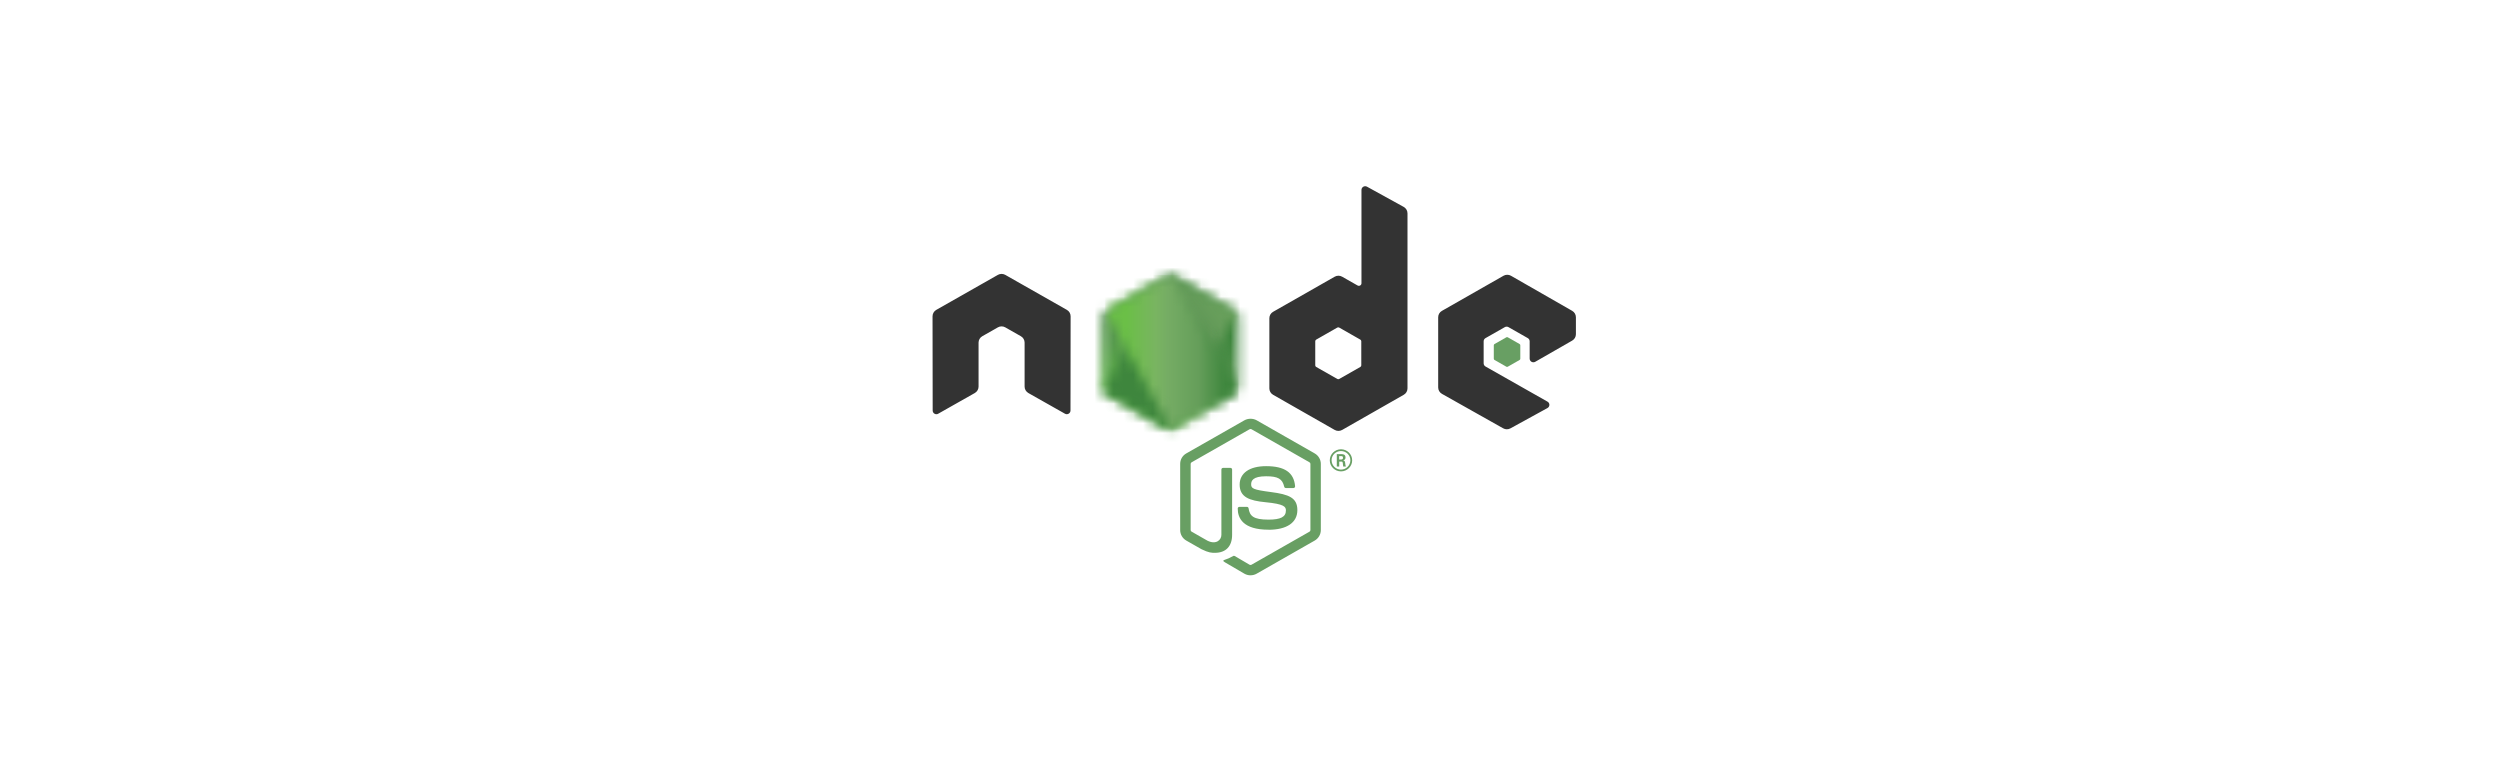 <svg width="257" height="80" viewBox="0 0 257 80" fill="none" xmlns="http://www.w3.org/2000/svg">
<path d="M128.555 59.143C128.336 59.143 128.12 59.087 127.928 58.978L125.934 57.812C125.636 57.648 125.782 57.59 125.88 57.556C126.277 57.419 126.358 57.388 126.781 57.15C126.826 57.125 126.884 57.134 126.93 57.16L128.462 58.058C128.517 58.088 128.596 58.088 128.647 58.058L134.62 54.654C134.675 54.623 134.711 54.559 134.711 54.494V47.688C134.711 47.62 134.675 47.559 134.618 47.526L128.648 44.124C128.593 44.091 128.519 44.091 128.464 44.124L122.495 47.526C122.437 47.558 122.4 47.621 122.4 47.686V54.493C122.4 54.558 122.436 54.62 122.493 54.651L124.129 55.584C125.017 56.022 125.559 55.505 125.559 54.986V48.268C125.559 48.172 125.636 48.098 125.733 48.098H126.489C126.583 48.098 126.661 48.172 126.661 48.268V54.989C126.661 56.158 126.015 56.83 124.893 56.83C124.547 56.83 124.275 56.83 123.516 56.461L121.949 55.569C121.758 55.459 121.6 55.302 121.49 55.113C121.38 54.924 121.322 54.71 121.322 54.493V47.686C121.322 47.243 121.561 46.83 121.949 46.612L127.928 43.206C128.306 42.995 128.808 42.995 129.183 43.206L135.155 46.613C135.345 46.722 135.503 46.879 135.613 47.068C135.723 47.257 135.781 47.47 135.781 47.688V54.494C135.781 54.935 135.541 55.347 135.155 55.569L129.183 58.975C128.992 59.084 128.775 59.141 128.554 59.14" fill="#689F63"/>
<path d="M130.4 54.453C127.786 54.453 127.238 53.269 127.238 52.275C127.238 52.181 127.315 52.105 127.411 52.105H128.183C128.268 52.105 128.34 52.167 128.353 52.25C128.47 53.026 128.817 53.418 130.397 53.418C131.656 53.418 132.191 53.137 132.191 52.478C132.191 52.098 132.039 51.816 130.083 51.627C128.447 51.468 127.437 51.112 127.437 49.82C127.437 48.63 128.453 47.921 130.156 47.921C132.068 47.921 133.016 48.577 133.136 49.985C133.138 50.009 133.135 50.033 133.127 50.055C133.119 50.078 133.107 50.099 133.091 50.116C133.074 50.133 133.054 50.147 133.032 50.157C133.01 50.166 132.987 50.171 132.963 50.171H132.187C132.106 50.171 132.036 50.115 132.019 50.039C131.832 49.222 131.381 48.961 130.153 48.961C128.779 48.961 128.619 49.433 128.619 49.788C128.619 50.217 128.808 50.343 130.662 50.585C132.498 50.825 133.369 51.165 133.369 52.439C133.369 53.724 132.284 54.46 130.391 54.46M137.666 47.242H137.866C138.031 47.242 138.062 47.129 138.062 47.062C138.062 46.888 137.941 46.888 137.874 46.888H137.668L137.666 47.242ZM137.422 46.684H137.866C138.019 46.684 138.318 46.684 138.318 47.021C138.318 47.256 138.165 47.304 138.074 47.334C138.252 47.346 138.264 47.461 138.288 47.623C138.3 47.725 138.319 47.901 138.355 47.96H138.082C138.074 47.901 138.032 47.576 138.032 47.558C138.014 47.486 137.989 47.45 137.898 47.45H137.672V47.961H137.422V46.684ZM136.889 47.319C136.889 47.848 137.321 48.276 137.851 48.276C138.387 48.276 138.819 47.839 138.819 47.319C138.819 46.789 138.381 46.368 137.85 46.368C137.327 46.368 136.887 46.783 136.887 47.318M139.004 47.322C139.004 47.948 138.485 48.459 137.853 48.459C137.225 48.459 136.702 47.954 136.702 47.322C136.702 46.678 137.237 46.185 137.853 46.185C138.473 46.185 139.003 46.68 139.003 47.322" fill="#689F63"/>
<path fill-rule="evenodd" clip-rule="evenodd" d="M110.059 32.512C110.059 32.24 109.914 31.991 109.677 31.856L103.344 28.258C103.238 28.197 103.118 28.163 102.996 28.159H102.93C102.809 28.163 102.689 28.196 102.581 28.258L96.248 31.856C96.132 31.923 96.035 32.019 95.968 32.134C95.901 32.249 95.865 32.38 95.865 32.513L95.879 42.204C95.879 42.338 95.949 42.464 96.069 42.53C96.186 42.601 96.332 42.601 96.449 42.53L100.213 40.401C100.451 40.262 100.596 40.015 100.596 39.746V35.218C100.596 35.086 100.631 34.956 100.698 34.841C100.765 34.726 100.862 34.63 100.978 34.564L102.581 33.653C102.697 33.586 102.829 33.551 102.964 33.551C103.095 33.551 103.228 33.585 103.344 33.653L104.946 34.564C105.183 34.698 105.329 34.948 105.329 35.218V39.745C105.329 40.014 105.476 40.262 105.712 40.401L109.474 42.528C109.532 42.562 109.598 42.58 109.666 42.58C109.733 42.58 109.799 42.562 109.857 42.528C109.915 42.495 109.963 42.447 109.996 42.39C110.029 42.333 110.047 42.268 110.047 42.202L110.059 32.512ZM139.941 37.558C139.941 37.625 139.905 37.688 139.845 37.721L137.67 38.959C137.641 38.976 137.608 38.984 137.575 38.984C137.541 38.984 137.508 38.976 137.479 38.959L135.304 37.721C135.244 37.688 135.208 37.625 135.208 37.558V35.078C135.208 35.011 135.244 34.948 135.302 34.914L137.476 33.674C137.536 33.64 137.609 33.64 137.669 33.674L139.844 34.914C139.904 34.948 139.94 35.011 139.94 35.078L139.941 37.558ZM140.528 19.191C140.47 19.159 140.404 19.143 140.338 19.143C140.271 19.144 140.206 19.162 140.148 19.195C140.032 19.263 139.959 19.387 139.959 19.521V29.118C139.96 29.165 139.947 29.21 139.924 29.25C139.9 29.291 139.866 29.324 139.826 29.347C139.785 29.37 139.739 29.383 139.692 29.383C139.645 29.382 139.599 29.37 139.558 29.347L137.972 28.445C137.856 28.378 137.724 28.343 137.59 28.343C137.456 28.343 137.324 28.378 137.208 28.445L130.873 32.055C130.757 32.121 130.66 32.216 130.593 32.331C130.526 32.445 130.49 32.575 130.49 32.708V39.93C130.49 40.2 130.636 40.448 130.873 40.584L137.208 44.197C137.444 44.331 137.735 44.331 137.973 44.197L144.307 40.583C144.544 40.447 144.69 40.199 144.69 39.928V21.928C144.69 21.794 144.653 21.662 144.584 21.546C144.515 21.43 144.416 21.334 144.297 21.268L140.528 19.191ZM161.623 35.013C161.739 34.946 161.835 34.851 161.901 34.737C161.968 34.622 162.003 34.492 162.003 34.36V32.61C162.003 32.34 161.858 32.092 161.622 31.956L155.328 28.348C155.212 28.281 155.079 28.246 154.945 28.246C154.81 28.246 154.678 28.281 154.561 28.348L148.228 31.958C147.99 32.094 147.845 32.342 147.845 32.612V39.831C147.845 40.103 147.993 40.354 148.231 40.488L154.524 44.03C154.756 44.162 155.04 44.163 155.274 44.035L159.081 41.946C159.2 41.879 159.277 41.754 159.277 41.618C159.277 41.482 159.203 41.355 159.084 41.289L152.712 37.677C152.592 37.611 152.519 37.485 152.519 37.351V35.086C152.519 34.951 152.591 34.826 152.71 34.759L154.693 33.63C154.811 33.562 154.956 33.562 155.074 33.63L157.058 34.759C157.176 34.825 157.249 34.951 157.249 35.085V36.866C157.249 37 157.323 37.126 157.441 37.194C157.559 37.26 157.705 37.26 157.823 37.192L161.623 35.013Z" fill="#333333"/>
<path fill-rule="evenodd" clip-rule="evenodd" d="M154.852 34.675C154.874 34.662 154.9 34.655 154.925 34.655C154.951 34.655 154.976 34.662 154.999 34.675L156.214 35.367C156.259 35.393 156.287 35.441 156.287 35.493V36.879C156.287 36.931 156.259 36.979 156.214 37.005L154.999 37.697C154.976 37.71 154.951 37.717 154.925 37.717C154.9 37.717 154.874 37.71 154.852 37.697L153.637 37.005C153.615 36.992 153.596 36.974 153.583 36.952C153.57 36.93 153.563 36.905 153.562 36.879V35.493C153.562 35.441 153.589 35.393 153.636 35.367L154.852 34.675Z" fill="#689F63"/>
<mask id="mask0_7359_19981" style="mask-type:luminance" maskUnits="userSpaceOnUse" x="113" y="28" width="15" height="17">
<path d="M119.895 28.384L113.596 31.974C113.48 32.04 113.384 32.135 113.317 32.249C113.251 32.363 113.215 32.493 113.215 32.625V39.81C113.215 40.078 113.36 40.326 113.596 40.461L119.895 44.053C120.011 44.119 120.142 44.154 120.276 44.154C120.409 44.154 120.54 44.119 120.656 44.053L126.954 40.461C127.07 40.394 127.166 40.3 127.232 40.185C127.299 40.071 127.334 39.942 127.334 39.81V32.625C127.334 32.357 127.189 32.108 126.953 31.974L120.656 28.384C120.54 28.318 120.408 28.284 120.274 28.284C120.141 28.284 120.009 28.318 119.893 28.384" fill="white"/>
</mask>
<g mask="url(#mask0_7359_19981)">
<path d="M133.7 31.365L115.951 22.773L106.85 41.106L124.599 49.698L133.7 31.365Z" fill="url(#paint0_linear_7359_19981)"/>
</g>
<mask id="mask1_7359_19981" style="mask-type:luminance" maskUnits="userSpaceOnUse" x="113" y="28" width="15" height="17">
<path d="M113.372 40.266C113.432 40.343 113.507 40.41 113.596 40.46L118.999 43.542L119.899 44.053C120.034 44.13 120.187 44.163 120.338 44.151C120.388 44.147 120.438 44.138 120.487 44.124L127.131 32.112C127.08 32.058 127.02 32.012 126.954 31.974L122.829 29.622L120.649 28.383C120.587 28.348 120.521 28.322 120.452 28.305L113.372 40.266Z" fill="white"/>
</mask>
<g mask="url(#mask1_7359_19981)">
<path d="M105.698 33.906L118.23 50.656L134.805 38.563L122.272 21.813L105.698 33.906Z" fill="url(#paint1_linear_7359_19981)"/>
</g>
<mask id="mask2_7359_19981" style="mask-type:luminance" maskUnits="userSpaceOnUse" x="113" y="28" width="15" height="17">
<path d="M120.199 28.288C120.092 28.299 119.989 28.331 119.895 28.384L113.614 31.964L120.387 44.146C120.481 44.132 120.574 44.101 120.658 44.053L126.956 40.461C127.051 40.406 127.134 40.332 127.197 40.244C127.261 40.155 127.304 40.054 127.324 39.947L120.42 28.3C120.369 28.29 120.318 28.285 120.266 28.285C120.245 28.285 120.224 28.286 120.203 28.288" fill="white"/>
</mask>
<g mask="url(#mask2_7359_19981)">
<path d="M113.614 28.285V44.146H127.321V28.285H113.614Z" fill="url(#paint2_linear_7359_19981)"/>
</g>
<defs>
<linearGradient id="paint0_linear_7359_19981" x1="124.82" y1="27.055" x2="115.903" y2="45.476" gradientUnits="userSpaceOnUse">
<stop offset="0.3" stop-color="#3E863D"/>
<stop offset="0.5" stop-color="#55934F"/>
<stop offset="0.8" stop-color="#5AAD45"/>
</linearGradient>
<linearGradient id="paint1_linear_7359_19981" x1="112.039" y1="42.377" x2="128.466" y2="30.085" gradientUnits="userSpaceOnUse">
<stop offset="0.57" stop-color="#3E863D"/>
<stop offset="0.72" stop-color="#619857"/>
<stop offset="1" stop-color="#76AC64"/>
</linearGradient>
<linearGradient id="paint2_linear_7359_19981" x1="113.618" y1="36.216" x2="127.324" y2="36.216" gradientUnits="userSpaceOnUse">
<stop offset="0.16" stop-color="#6BBF47"/>
<stop offset="0.38" stop-color="#79B461"/>
<stop offset="0.47" stop-color="#75AC64"/>
<stop offset="0.7" stop-color="#659E5A"/>
<stop offset="0.9" stop-color="#3E863D"/>
</linearGradient>
</defs>
</svg>
